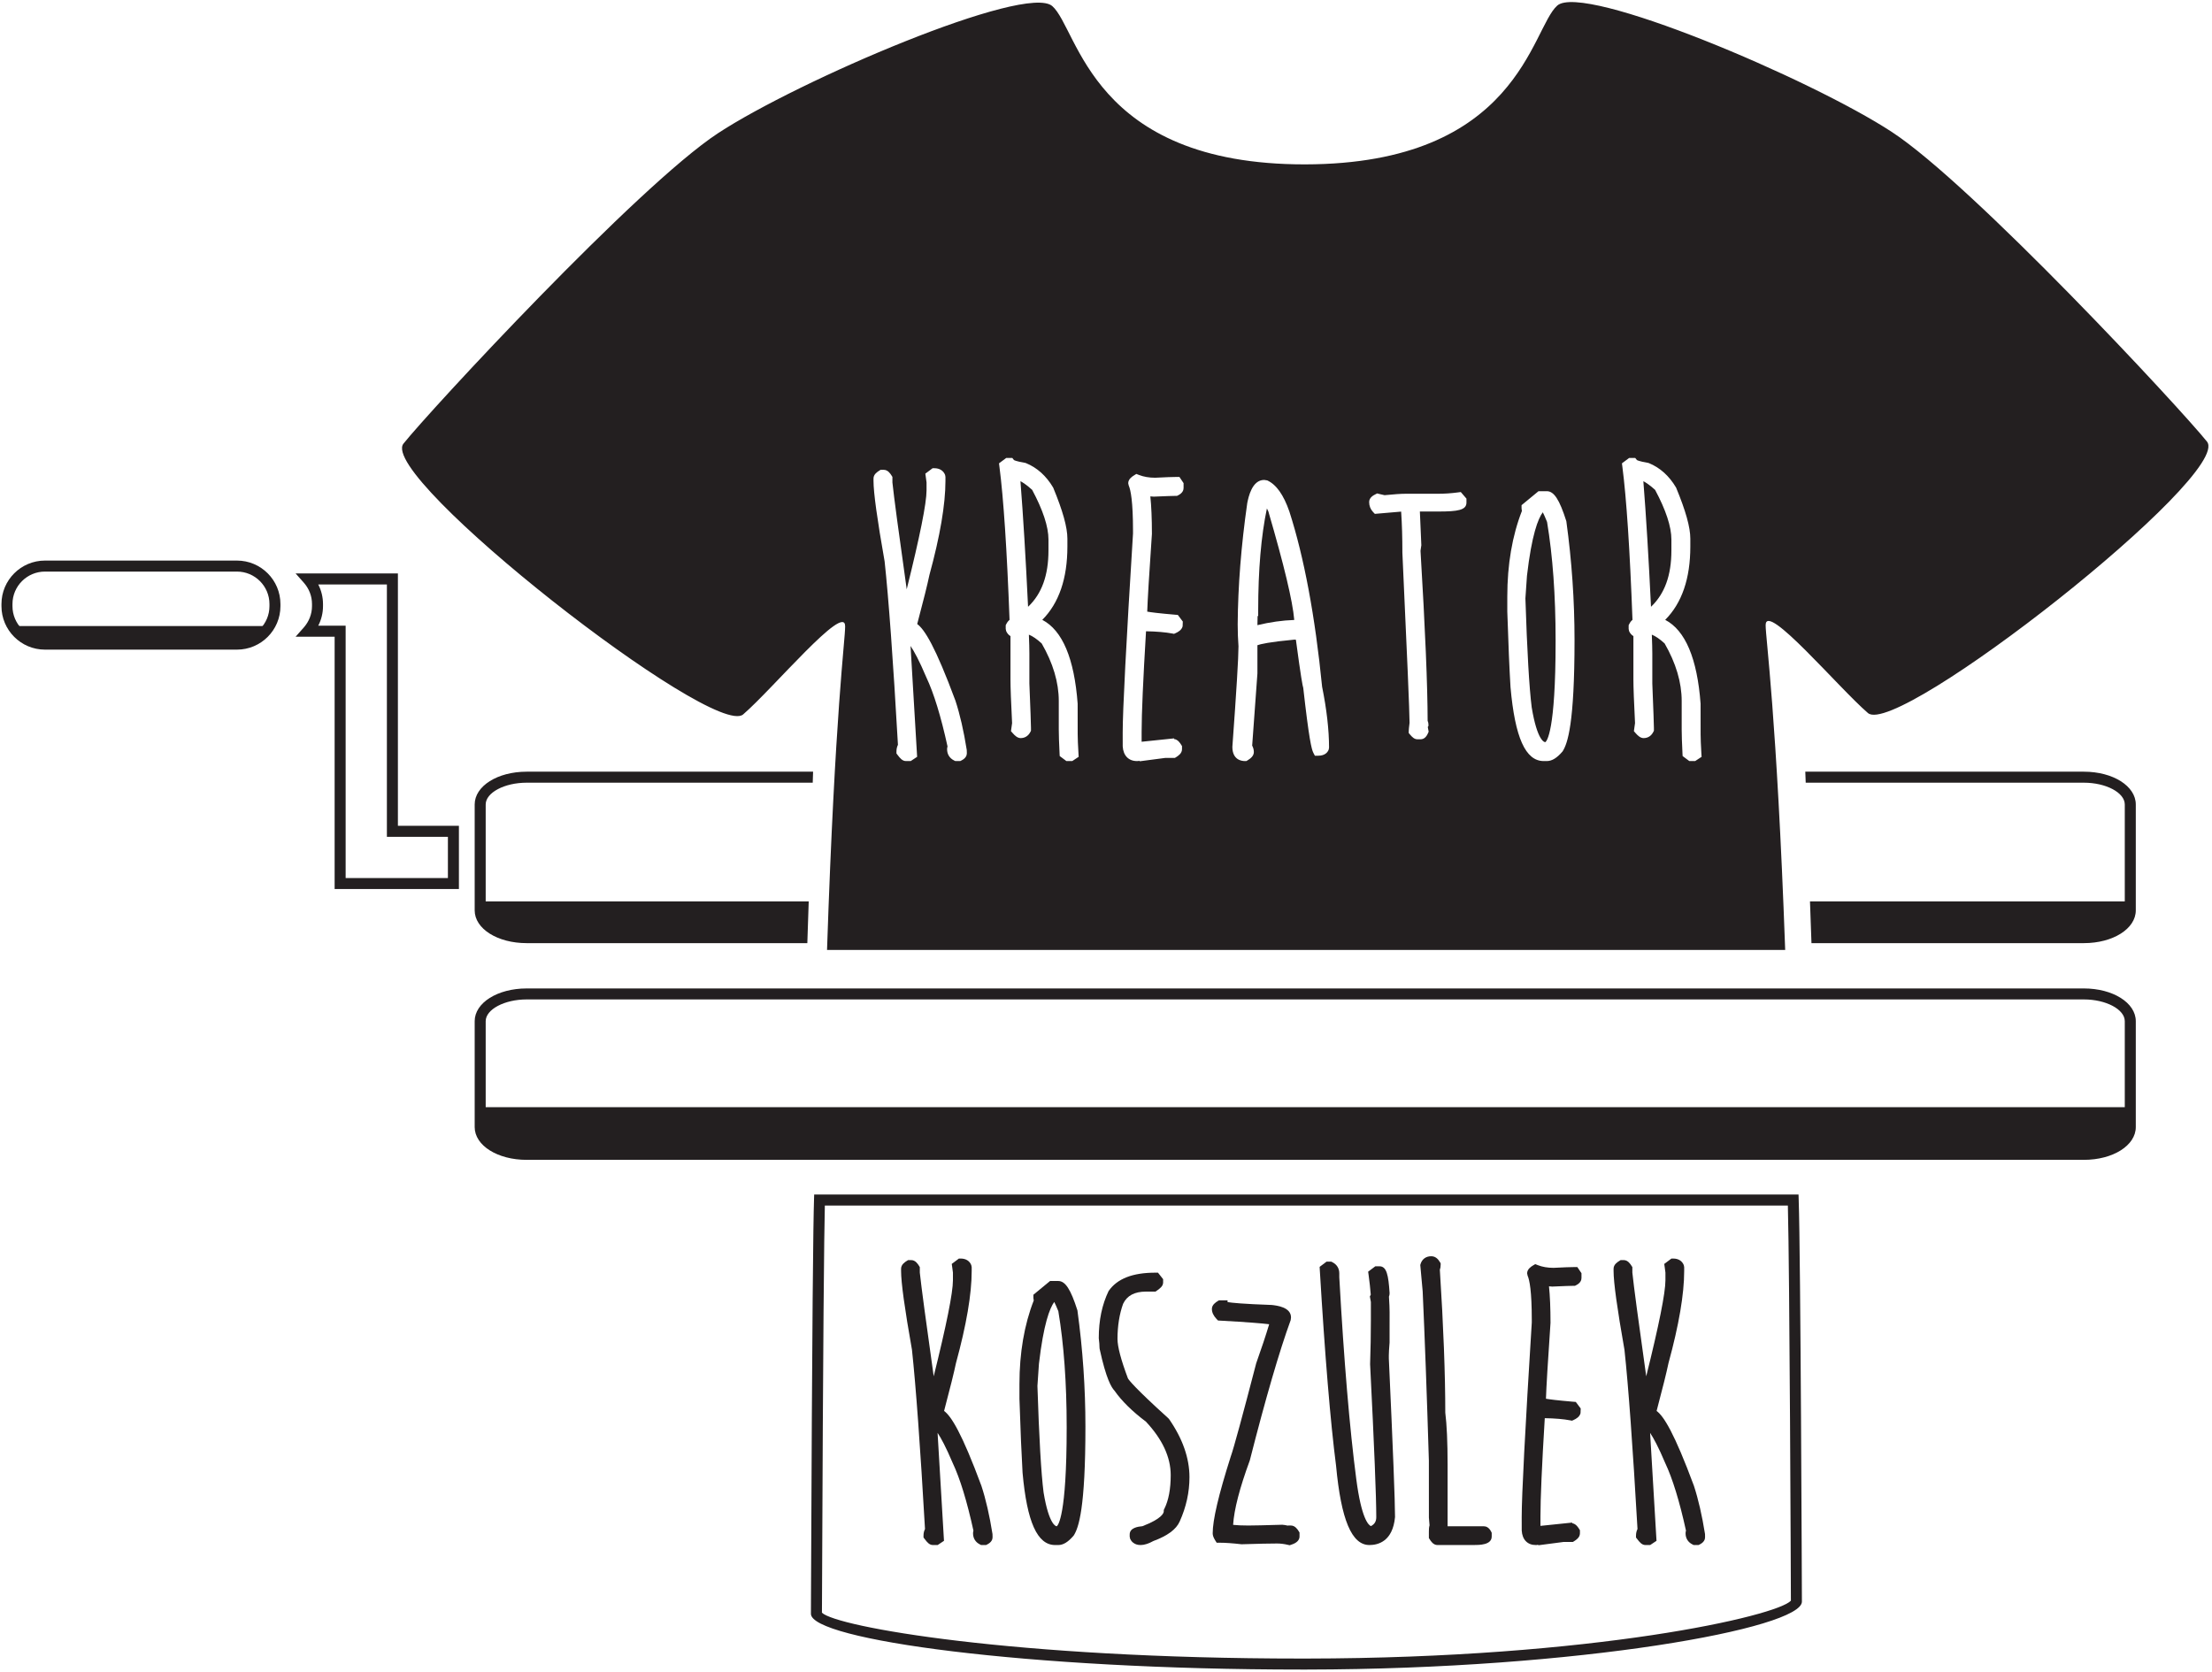 <svg width="86" height="65" viewBox="0 0 86 65" fill="none" xmlns="http://www.w3.org/2000/svg">
<g clip-path="url(#clip0_1246_36)">
<path d="M31.956 62.711C32.522 63.259 39.362 64.493 50.603 64.493H50.792C62.008 64.479 69.096 62.834 69.628 62.243C69.626 61.474 69.58 49.464 69.51 46.877H32.069C32.041 48.02 32 51.672 31.959 62.164C31.957 62.44 31.956 62.628 31.956 62.711ZM50.603 64.921C39.87 64.921 31.536 63.757 31.528 62.755C31.528 62.735 31.529 62.524 31.53 62.163C31.575 50.921 31.619 47.525 31.648 46.656L31.654 46.449H69.925L69.931 46.656C70.007 48.782 70.056 62.159 70.056 62.28C70.056 63.313 61.43 64.907 50.801 64.921H50.603Z" fill="#231F20"/>
<path d="M1.748 22.226C1.052 22.226 0.485 22.792 0.485 23.488V23.571C0.485 24.267 1.052 24.833 1.748 24.833H9.213C9.909 24.833 10.476 24.267 10.476 23.571V23.488C10.476 22.792 9.909 22.226 9.213 22.226H1.748ZM9.213 25.261H1.748C0.816 25.261 0.057 24.503 0.057 23.571V23.488C0.057 22.556 0.816 21.798 1.748 21.798H9.213C10.146 21.798 10.903 22.556 10.903 23.488V23.571C10.903 24.503 10.146 25.261 9.213 25.261Z" fill="#231F20"/>
<path d="M13.438 34.142H17.414V32.539H15.042V22.727H12.373C12.494 22.962 12.558 23.223 12.558 23.488V23.571C12.558 23.835 12.494 24.095 12.373 24.33H13.438V34.142ZM17.842 34.57H13.01V24.758H11.493L11.809 24.402C12.016 24.168 12.13 23.873 12.13 23.571V23.488C12.13 23.181 12.019 22.892 11.809 22.655L11.493 22.299H15.47V32.111H17.842V34.57Z" fill="#231F20"/>
<path d="M20.475 38.863C19.612 38.863 18.883 39.251 18.883 39.709V43.827C18.883 44.286 19.612 44.673 20.475 44.673H81.018C81.881 44.673 82.609 44.286 82.609 43.827V39.709C82.609 39.251 81.881 38.863 81.018 38.863H20.475ZM81.018 45.101H20.475C19.342 45.101 18.455 44.541 18.455 43.827V39.709C18.455 38.995 19.342 38.436 20.475 38.436H81.018C82.151 38.436 83.037 38.995 83.037 39.709V43.827C83.037 44.541 82.151 45.101 81.018 45.101Z" fill="#231F20"/>
<path d="M59.306 23.269C59.372 25.318 59.455 26.75 59.551 27.506C59.769 28.82 60.047 28.859 60.078 28.859C60.135 28.824 60.48 28.459 60.48 24.948V24.886C60.48 23.157 60.368 21.613 60.148 20.296C60.074 20.111 60.02 19.994 59.982 19.92C59.8 20.163 59.552 20.79 59.367 22.386L59.306 23.269Z" fill="#231F20"/>
<path d="M49.256 19.771C49.031 20.835 48.917 22.168 48.917 23.74V23.954H48.894C48.89 24.029 48.888 24.142 48.887 24.309C49.375 24.191 49.855 24.123 50.319 24.107C50.259 23.381 49.922 21.975 49.313 19.89C49.293 19.846 49.274 19.806 49.256 19.771Z" fill="#231F20"/>
<path d="M39.674 18.712C39.78 20.058 39.879 21.697 39.97 23.595C40.504 23.09 40.763 22.37 40.763 21.407V20.977C40.763 20.483 40.55 19.834 40.129 19.048C39.914 18.855 39.768 18.76 39.674 18.712Z" fill="#231F20"/>
<path d="M63.892 18.712C63.998 20.049 64.098 21.689 64.189 23.595C64.722 23.09 64.982 22.37 64.982 21.407V20.977C64.982 20.483 64.769 19.834 64.348 19.048C64.133 18.856 63.987 18.76 63.892 18.712Z" fill="#231F20"/>
<path d="M65.906 29.594H65.679L65.418 29.399L65.413 29.299C65.392 28.884 65.382 28.572 65.382 28.364V27.257C65.382 26.538 65.159 25.786 64.719 25.021C64.535 24.852 64.367 24.736 64.221 24.679C64.233 24.994 64.24 25.237 64.24 25.409V26.579C64.282 27.634 64.302 28.169 64.302 28.303V28.415L64.279 28.46C64.201 28.616 64.068 28.701 63.903 28.701C63.777 28.701 63.677 28.607 63.588 28.505L63.524 28.431L63.568 28.118C63.526 27.296 63.505 26.712 63.505 26.425V24.735C63.433 24.693 63.375 24.626 63.337 24.541L63.32 24.455V24.312L63.343 24.266C63.38 24.192 63.423 24.14 63.469 24.104C63.368 21.385 63.236 19.379 63.075 18.141L63.059 18.017L63.339 17.808H63.576L63.641 17.889C63.641 17.889 63.709 17.937 64.061 17.995L64.107 18.008C64.539 18.184 64.895 18.504 65.164 18.959C65.541 19.867 65.718 20.508 65.718 20.946V21.254C65.718 22.495 65.39 23.452 64.741 24.103C65.523 24.51 65.986 25.603 66.117 27.364L66.118 28.549C66.118 28.72 66.128 28.973 66.148 29.306L66.156 29.429L65.906 29.594ZM60.75 29.22C60.529 29.479 60.335 29.594 60.139 29.594H60.017C59.311 29.594 58.9 28.681 58.727 26.721C58.685 26.035 58.644 25.076 58.602 23.785V23.193C58.602 21.954 58.793 20.835 59.171 19.866C59.161 19.828 59.156 19.788 59.156 19.745V19.644L59.816 19.1H60.139C60.418 19.1 60.631 19.427 60.897 20.266C61.111 21.82 61.216 23.363 61.216 24.886C61.216 28.129 60.95 28.912 60.75 29.22ZM57.014 19.545C57.014 19.838 56.667 19.89 55.938 19.89H55.203L55.26 21.204L55.256 21.225C55.239 21.331 55.23 21.395 55.228 21.418C55.41 24.443 55.503 26.675 55.505 28.029C55.526 28.077 55.536 28.121 55.536 28.164V28.23L55.51 28.268L55.544 28.452L55.519 28.51C55.451 28.668 55.354 28.747 55.23 28.747H55.107C54.986 28.747 54.899 28.657 54.821 28.564L54.77 28.504V28.426C54.77 28.387 54.78 28.28 54.802 28.107C54.801 27.698 54.707 25.464 54.523 21.494C54.523 20.915 54.508 20.38 54.475 19.894L53.452 19.982L53.381 19.907C53.282 19.801 53.231 19.669 53.231 19.522C53.231 19.344 53.406 19.256 53.472 19.223L53.543 19.187L53.621 19.207C53.731 19.235 53.801 19.251 53.83 19.255C54.2 19.218 54.478 19.2 54.645 19.2H55.907C56.161 19.2 56.421 19.183 56.679 19.148L56.794 19.133L57.014 19.389V19.545ZM51.658 29.148C51.625 29.238 51.527 29.386 51.251 29.386H51.121L51.061 29.271C50.991 29.137 50.891 28.732 50.669 26.749C50.645 26.678 50.582 26.365 50.383 24.877L50.331 24.871C49.342 24.963 49.002 25.047 48.887 25.089V26.186L48.683 28.992C48.727 29.077 48.748 29.16 48.748 29.242C48.748 29.396 48.62 29.495 48.508 29.563L48.456 29.594H48.396C48.282 29.594 47.913 29.555 47.913 29.042C48.071 26.878 48.151 25.568 48.151 25.132C48.131 24.866 48.12 24.573 48.12 24.278C48.13 22.799 48.255 21.213 48.492 19.561C48.539 19.329 48.676 18.662 49.15 18.662L49.27 18.681C49.62 18.841 49.902 19.236 50.129 19.89C50.701 21.664 51.129 23.956 51.402 26.704C51.58 27.584 51.672 28.388 51.672 29.072L51.658 29.148ZM46.016 18.976C46.016 19.057 45.979 19.173 45.806 19.259L45.76 19.282H45.71C45.598 19.282 45.314 19.293 44.857 19.312L44.724 19.302C44.764 19.681 44.785 20.17 44.785 20.761C44.677 22.337 44.616 23.348 44.603 23.783C44.739 23.808 45.038 23.848 45.697 23.904L45.792 23.911L45.986 24.168L45.979 24.354C45.942 24.499 45.805 24.575 45.705 24.62L45.644 24.647L45.578 24.634C45.311 24.584 44.967 24.554 44.556 24.547C44.443 26.43 44.385 27.745 44.385 28.457V28.843L45.647 28.712V28.737C45.794 28.754 45.883 28.896 45.922 28.959L45.955 29.011V29.134C45.955 29.299 45.798 29.397 45.731 29.439L45.679 29.471H45.31L44.318 29.601L44.279 29.581L44.252 29.594H44.202C43.879 29.594 43.671 29.381 43.65 29.024L43.649 28.488C43.649 27.621 43.784 25.017 44.05 20.747V20.638C44.05 19.493 43.959 19.049 43.883 18.878L43.864 18.791C43.864 18.627 44.021 18.528 44.087 18.487L44.179 18.429L44.28 18.468C44.464 18.54 44.675 18.577 44.91 18.577C45.315 18.556 45.595 18.546 45.741 18.546H45.855L46.016 18.787V18.976ZM41.688 29.594H41.46L41.2 29.399L41.195 29.299C41.174 28.884 41.164 28.572 41.164 28.364V27.257C41.164 26.538 40.941 25.786 40.5 25.021C40.316 24.852 40.148 24.736 40.002 24.679C40.015 24.994 40.021 25.237 40.021 25.409V26.579C40.063 27.599 40.083 28.165 40.083 28.303V28.415L40.061 28.459C39.984 28.613 39.847 28.701 39.684 28.701C39.559 28.701 39.458 28.607 39.37 28.505L39.305 28.431L39.349 28.119C39.306 27.293 39.286 26.709 39.286 26.425V24.735C39.214 24.693 39.157 24.626 39.119 24.541L39.101 24.455V24.312L39.124 24.266C39.161 24.192 39.205 24.14 39.25 24.104C39.149 21.385 39.017 19.379 38.856 18.141L38.84 18.017L39.121 17.808H39.358L39.422 17.889C39.42 17.889 39.491 17.937 39.843 17.995L39.888 18.008C40.321 18.184 40.676 18.504 40.946 18.959C41.322 19.867 41.499 20.508 41.499 20.946V21.254C41.499 22.495 41.171 23.452 40.523 24.103C41.305 24.51 41.767 25.603 41.898 27.364L41.899 28.549C41.899 28.72 41.91 28.973 41.93 29.306L41.937 29.429L41.688 29.594ZM37.379 29.571L37.334 29.594H37.141L37.096 29.572C36.919 29.484 36.822 29.329 36.822 29.134C36.822 29.095 36.828 29.059 36.839 29.027C36.583 27.856 36.305 26.95 36.012 26.332C35.74 25.687 35.54 25.323 35.401 25.118L35.657 29.429L35.408 29.594H35.221C35.087 29.594 34.994 29.486 34.896 29.355L34.853 29.298V29.226C34.853 29.126 34.872 29.042 34.911 28.962C34.724 25.671 34.549 23.271 34.393 21.831C34.103 20.188 33.961 19.158 33.961 18.698V18.606C33.961 18.441 34.117 18.344 34.184 18.302L34.236 18.269H34.359C34.523 18.269 34.621 18.425 34.663 18.492L34.696 18.545V18.76C34.755 19.32 34.936 20.677 35.248 22.886C35.249 22.897 35.25 22.908 35.251 22.918C35.763 20.86 36.023 19.568 36.023 19.068V18.76C36.021 18.739 36.011 18.665 35.994 18.544L35.976 18.418L36.258 18.207H36.329C36.53 18.207 36.682 18.303 36.745 18.469L36.758 18.545V18.698C36.758 19.616 36.548 20.847 36.135 22.357C36.06 22.72 35.899 23.365 35.66 24.266C35.945 24.472 36.366 25.142 37.145 27.243C37.321 27.776 37.468 28.42 37.586 29.162L37.59 29.288C37.59 29.369 37.553 29.484 37.379 29.571ZM85.804 17.171C84.778 15.889 76.691 7.184 73.555 5.133C70.423 3.078 61.562 -0.682 60.544 0.217C59.527 1.115 59.044 6.381 50.735 6.392C42.429 6.4 41.931 1.135 40.913 0.238C39.893 -0.657 31.038 3.128 27.908 5.185C24.78 7.245 16.71 15.966 15.687 17.25C14.666 18.534 27.75 28.763 28.893 27.78C30.04 26.793 32.861 23.409 32.858 24.353C32.861 24.892 32.467 27.627 32.154 36.938H69.406C69.076 27.793 68.647 24.835 68.646 24.309C68.646 23.37 71.482 26.744 72.624 27.727C73.768 28.711 86.831 18.453 85.804 17.171Z" fill="#231F20"/>
<path d="M37.353 49.153C37.463 49.153 37.534 49.193 37.564 49.273V49.424C37.564 50.307 37.363 51.48 36.961 52.944C36.881 53.33 36.711 54.012 36.45 54.991C36.746 54.991 37.248 55.943 37.955 57.849C38.12 58.351 38.261 58.962 38.376 59.684V59.775C38.376 59.805 38.346 59.835 38.286 59.865H38.195C38.095 59.815 38.045 59.734 38.045 59.624V59.594C38.045 59.574 38.055 59.564 38.075 59.564C37.815 58.356 37.534 57.432 37.233 56.796C36.792 55.753 36.45 55.231 36.209 55.231L36.48 59.805L36.39 59.865H36.269C36.244 59.865 36.195 59.815 36.119 59.715V59.684C36.119 59.629 36.139 59.569 36.179 59.504C35.994 56.239 35.823 53.892 35.668 52.463C35.387 50.869 35.247 49.855 35.247 49.424V49.334C35.247 49.303 35.287 49.264 35.367 49.213H35.427C35.457 49.213 35.497 49.253 35.547 49.334V49.484C35.608 50.061 35.788 51.415 36.09 53.546C36.149 54.238 36.179 54.64 36.179 54.75H36.209C36.911 52.037 37.263 50.382 37.263 49.785V49.484C37.263 49.464 37.253 49.384 37.233 49.243L37.353 49.153Z" fill="#231F20"/>
<path d="M38.336 60.079H38.145L38.1 60.056C37.926 59.97 37.831 59.816 37.831 59.624C37.831 59.586 37.836 59.551 37.846 59.519C37.596 58.376 37.324 57.49 37.039 56.887C36.779 56.272 36.587 55.919 36.452 55.717L36.701 59.915L36.455 60.079H36.27C36.136 60.079 36.045 59.972 35.949 59.843L35.905 59.786V59.715C35.905 59.616 35.924 59.534 35.963 59.456C35.779 56.241 35.608 53.896 35.456 52.486C35.171 50.878 35.033 49.872 35.033 49.424V49.334C35.033 49.17 35.187 49.073 35.253 49.032L35.305 48.999H35.427C35.591 48.999 35.688 49.154 35.729 49.22L35.761 49.272V49.484C35.82 50.034 35.997 51.36 36.301 53.516V53.519C36.797 51.524 37.049 50.27 37.049 49.785V49.484C37.047 49.464 37.038 49.392 37.021 49.273L37.003 49.148L37.281 48.939H37.353C37.552 48.939 37.703 49.034 37.763 49.198L37.778 49.273V49.424C37.778 50.322 37.572 51.526 37.168 53.001C37.094 53.357 36.942 53.971 36.705 54.865C36.984 55.069 37.397 55.729 38.155 57.774C38.327 58.295 38.471 58.924 38.587 59.651L38.59 59.775C38.59 59.855 38.554 59.97 38.381 60.056L38.336 60.079Z" fill="#231F20"/>
<path d="M40.12 53.877C40.185 55.918 40.265 57.312 40.361 58.06C40.526 59.063 40.767 59.564 41.083 59.564C41.485 59.564 41.685 58.22 41.685 55.532V55.472C41.685 53.752 41.575 52.237 41.354 50.928C41.193 50.527 41.083 50.327 41.023 50.327H40.993C40.631 50.557 40.361 51.45 40.18 53.005L40.12 53.877ZM40.902 50.025H41.143C41.294 50.025 41.474 50.357 41.685 51.019C41.886 52.503 41.986 53.987 41.986 55.472C41.986 57.789 41.846 59.163 41.565 59.594C41.409 59.775 41.268 59.865 41.143 59.865H41.023C40.476 59.865 40.125 58.992 39.969 57.247C39.929 56.581 39.889 55.627 39.849 54.388V53.818C39.849 52.593 40.041 51.51 40.421 50.568C40.401 50.533 40.391 50.493 40.391 50.447L40.902 50.025Z" fill="#231F20"/>
<path d="M40.988 50.627C40.812 50.867 40.573 51.481 40.393 53.029L40.334 53.892C40.398 55.895 40.479 57.296 40.573 58.033C40.788 59.335 41.071 59.35 41.084 59.35C41.135 59.315 41.471 58.952 41.471 55.532V55.472C41.471 53.782 41.362 52.273 41.147 50.986C41.077 50.812 41.025 50.7 40.988 50.627ZM41.143 60.079H41.023C40.33 60.079 39.928 59.185 39.756 57.266C39.716 56.594 39.675 55.63 39.635 54.395V53.818C39.635 52.606 39.822 51.513 40.192 50.566C40.182 50.528 40.177 50.488 40.177 50.447V50.346L40.825 49.812H41.143C41.419 49.812 41.627 50.132 41.889 50.954C42.098 52.474 42.2 53.982 42.2 55.472C42.2 58.644 41.939 59.41 41.743 59.711C41.526 59.966 41.336 60.079 41.143 60.079Z" fill="#231F20"/>
<path d="M44.918 49.702L45.007 49.815V49.868C45.007 49.893 44.957 49.941 44.857 50.011H44.556C44.025 50.011 43.664 50.209 43.473 50.605C43.313 51.041 43.233 51.528 43.233 52.064C43.233 52.395 43.373 52.932 43.654 53.674C43.754 53.874 44.295 54.419 45.278 55.306C45.779 56.029 46.031 56.74 46.031 57.443C46.031 58 45.911 58.544 45.67 59.075C45.559 59.326 45.258 59.541 44.767 59.722C44.591 59.817 44.451 59.865 44.346 59.865C44.24 59.865 44.17 59.827 44.135 59.752V59.669C44.135 59.614 44.245 59.577 44.466 59.557C45.129 59.306 45.46 59.043 45.46 58.767C45.64 58.406 45.73 57.937 45.73 57.36C45.73 56.603 45.389 55.861 44.707 55.134C44.17 54.728 43.769 54.334 43.503 53.952C43.323 53.757 43.142 53.24 42.962 52.403C42.962 52.303 42.952 52.172 42.932 52.012C42.932 51.37 43.052 50.798 43.293 50.297C43.569 49.9 44.11 49.702 44.918 49.702Z" fill="#231F20"/>
<path d="M44.346 60.079C44.09 60.079 43.983 59.931 43.941 59.843L43.921 59.752V59.669C43.921 59.407 44.239 59.363 44.417 59.346C45.185 59.051 45.246 58.828 45.246 58.767V58.716L45.268 58.671C45.433 58.342 45.516 57.901 45.516 57.36C45.516 56.662 45.191 55.962 44.551 55.28C44.025 54.886 43.605 54.472 43.328 54.074C43.213 53.953 43.006 53.625 42.752 52.448L42.748 52.403C42.748 52.309 42.738 52.188 42.719 52.038C42.718 51.341 42.846 50.733 43.1 50.204C43.434 49.719 44.039 49.488 44.918 49.488H45.021L45.221 49.741V49.868C45.221 50.006 45.107 50.097 44.979 50.186L44.925 50.224H44.556C44.11 50.224 43.819 50.379 43.666 50.697C43.523 51.09 43.447 51.556 43.447 52.064C43.447 52.368 43.584 52.884 43.853 53.599C43.885 53.658 44.119 53.971 45.422 55.148L45.454 55.184C45.979 55.941 46.245 56.7 46.245 57.443C46.245 58.027 46.117 58.606 45.865 59.163C45.729 59.471 45.393 59.719 44.841 59.923C44.66 60.024 44.489 60.079 44.346 60.079Z" fill="#231F20"/>
<path d="M47.452 50.778H47.512C47.512 50.853 48.154 50.913 49.437 50.958C49.799 50.998 49.979 51.089 49.979 51.229V51.259C49.538 52.468 49.006 54.293 48.384 56.736C47.943 57.929 47.722 58.842 47.722 59.474C47.888 59.514 48.159 59.534 48.535 59.534C48.731 59.534 49.172 59.524 49.859 59.504C49.999 59.519 50.069 59.539 50.069 59.564L50.13 59.534H50.19C50.22 59.534 50.26 59.574 50.31 59.654V59.745C50.31 59.785 50.25 59.825 50.13 59.865C49.964 59.825 49.803 59.805 49.648 59.805C49.362 59.805 48.901 59.815 48.264 59.835C47.928 59.795 47.647 59.775 47.422 59.775C47.382 59.71 47.361 59.659 47.361 59.624C47.361 59.128 47.592 58.155 48.053 56.706C48.173 56.365 48.504 55.151 49.047 53.065C49.288 52.393 49.477 51.811 49.618 51.32C49.367 51.265 48.645 51.205 47.452 51.139C47.371 51.053 47.331 50.974 47.331 50.898C47.331 50.869 47.371 50.828 47.452 50.778Z" fill="#231F20"/>
<path d="M50.139 60.087L50.079 60.073C49.931 60.037 49.786 60.019 49.648 60.019C49.363 60.019 48.905 60.029 48.27 60.049C47.912 60.008 47.637 59.989 47.422 59.989H47.303L47.24 59.888C47.177 59.786 47.148 59.702 47.148 59.624C47.148 59.101 47.377 58.125 47.849 56.641C47.97 56.301 48.301 55.082 48.84 53.011C49.044 52.438 49.212 51.932 49.344 51.493C49.055 51.458 48.499 51.411 47.44 51.353L47.355 51.348L47.295 51.286C47.176 51.157 47.117 51.031 47.117 50.898C47.117 50.734 47.273 50.638 47.339 50.596L47.391 50.564H47.726V50.632C47.895 50.66 48.33 50.705 49.445 50.744C49.642 50.766 50.193 50.828 50.193 51.229L50.18 51.333C49.742 52.533 49.207 54.369 48.591 56.788C48.196 57.862 47.98 58.697 47.942 59.294C48.09 59.311 48.289 59.32 48.535 59.32C48.73 59.32 49.169 59.31 49.852 59.29C49.917 59.296 49.997 59.304 50.069 59.325L50.079 59.32H50.19C50.354 59.32 50.45 59.475 50.492 59.541L50.524 59.593V59.745C50.524 59.959 50.287 60.038 50.197 60.068L50.139 60.087Z" fill="#231F20"/>
<path d="M51.646 49.273H51.707C51.806 49.324 51.856 49.404 51.856 49.514V49.665C52.037 52.929 52.258 55.557 52.519 57.548C52.694 58.892 52.965 59.564 53.331 59.564C53.592 59.454 53.722 59.263 53.722 58.992C53.722 58.205 53.642 56.219 53.481 53.035C53.501 52.453 53.511 51.892 53.511 51.35V50.628L53.481 50.447L53.511 50.386C53.492 50.116 53.461 49.835 53.421 49.544L53.542 49.454H53.632C53.717 49.454 53.777 49.735 53.812 50.297C53.812 50.337 53.802 50.357 53.782 50.357C53.802 50.657 53.812 50.879 53.812 51.019V51.981L53.782 52.162C53.782 52.182 53.792 52.192 53.812 52.192C53.792 52.428 53.782 52.598 53.782 52.704V52.824C53.943 56.314 54.023 58.371 54.023 58.992C53.968 59.574 53.707 59.865 53.241 59.865C52.699 59.865 52.337 58.902 52.158 56.977C51.937 55.261 51.727 52.724 51.526 49.364L51.646 49.273Z" fill="#231F20"/>
<path d="M53.241 60.079C52.553 60.079 52.141 59.099 51.945 56.997C51.725 55.292 51.512 52.726 51.312 49.377L51.306 49.262L51.575 49.059H51.757L51.803 49.082C51.975 49.169 52.07 49.322 52.07 49.514V49.665C52.25 52.899 52.472 55.546 52.731 57.52C52.931 59.052 53.204 59.303 53.3 59.343C53.445 59.267 53.508 59.159 53.508 58.992C53.508 58.21 53.43 56.264 53.268 53.045C53.288 52.451 53.298 51.886 53.298 51.35V50.628L53.259 50.413L53.294 50.344C53.274 50.096 53.246 49.839 53.209 49.573L53.192 49.449L53.471 49.24H53.632C53.911 49.24 53.981 49.577 54.026 50.283C54.026 50.336 54.017 50.382 54.001 50.42C54.018 50.688 54.026 50.888 54.026 51.019L54.025 52.21C54.006 52.438 53.996 52.602 53.996 52.704V52.824C54.158 56.35 54.237 58.371 54.237 58.992C54.148 59.941 53.575 60.079 53.241 60.079Z" fill="#231F20"/>
<path d="M55.646 49.063H55.676C55.707 49.063 55.747 49.103 55.797 49.183C55.797 49.283 55.777 49.334 55.737 49.334L55.767 49.394C55.906 51.581 55.977 53.426 55.977 54.93C56.038 55.417 56.067 56.089 56.067 56.946V59.564H57.692C57.722 59.564 57.752 59.594 57.782 59.654V59.745C57.782 59.825 57.612 59.865 57.271 59.865H55.886C55.856 59.865 55.816 59.825 55.767 59.745V59.564C55.767 59.424 55.777 59.353 55.797 59.353L55.767 58.993V56.796C55.687 54.153 55.605 51.957 55.526 50.206L55.435 49.213C55.466 49.113 55.535 49.063 55.646 49.063Z" fill="#231F20"/>
<path d="M57.271 60.079H55.886C55.722 60.079 55.626 59.923 55.585 59.857L55.553 59.806V59.564C55.553 59.494 55.553 59.395 55.579 59.311L55.554 59.011L55.553 56.796C55.474 54.201 55.393 51.985 55.312 50.216L55.219 49.191L55.23 49.151C55.289 48.959 55.44 48.849 55.646 48.849C55.84 48.849 55.937 49.004 55.978 49.07L56.011 49.122V49.183C56.011 49.263 55.998 49.325 55.98 49.373V49.38C56.12 51.568 56.191 53.435 56.191 54.93C56.25 55.395 56.281 56.082 56.281 56.947V59.35H57.692C57.773 59.35 57.888 59.387 57.974 59.559L57.996 59.604V59.745C57.996 60.079 57.524 60.079 57.271 60.079Z" fill="#231F20"/>
<path d="M59.708 49.394C59.912 49.474 60.144 49.514 60.399 49.514C60.8 49.494 61.071 49.484 61.212 49.484L61.272 49.574V49.695C61.272 49.725 61.242 49.755 61.182 49.785C61.071 49.785 60.791 49.795 60.338 49.815L59.978 49.785C60.038 50.171 60.068 50.723 60.068 51.44C59.948 53.19 59.888 54.223 59.888 54.539C59.888 54.59 60.308 54.649 61.151 54.72L61.242 54.84V54.9C61.232 54.94 61.182 54.98 61.091 55.021C60.775 54.96 60.364 54.93 59.857 54.93C59.738 56.886 59.678 58.23 59.678 58.962V59.504C59.682 59.544 59.702 59.564 59.738 59.564H59.768L60.911 59.444V59.474L60.971 59.444H61.091C61.121 59.444 61.162 59.484 61.212 59.564V59.624C61.212 59.654 61.172 59.695 61.091 59.745H60.791L59.857 59.865C59.817 59.845 59.787 59.835 59.768 59.835L59.708 59.865C59.501 59.865 59.391 59.745 59.376 59.504V58.992C59.376 58.15 59.506 55.633 59.768 51.44V51.32C59.768 50.387 59.708 49.785 59.586 49.514C59.586 49.484 59.627 49.444 59.708 49.394Z" fill="#231F20"/>
<path d="M59.82 60.086L59.782 60.067L59.758 60.079H59.708C59.388 60.079 59.184 59.869 59.163 59.517L59.162 58.993C59.162 58.147 59.294 55.602 59.554 51.426V51.32C59.554 50.2 59.465 49.767 59.391 49.602L59.373 49.514C59.373 49.35 59.528 49.253 59.595 49.212L59.686 49.156L59.785 49.194C59.965 49.265 60.171 49.3 60.399 49.3C60.795 49.28 61.069 49.27 61.212 49.27H61.325L61.486 49.509V49.695C61.486 49.775 61.45 49.89 61.277 49.976L61.232 49.999H61.181C61.073 49.999 60.795 50.009 60.348 50.029L60.223 50.019C60.262 50.389 60.282 50.865 60.282 51.44C60.177 52.975 60.118 53.961 60.105 54.39C60.239 54.414 60.532 54.453 61.169 54.507L61.265 54.514L61.456 54.769L61.449 54.952C61.413 55.096 61.278 55.171 61.18 55.216L61.118 55.244L61.051 55.231C60.792 55.181 60.46 55.153 60.059 55.146C59.947 56.982 59.891 58.266 59.891 58.962V59.334L61.125 59.206V59.232C61.268 59.251 61.355 59.389 61.393 59.451L61.426 59.503V59.624C61.426 59.788 61.271 59.885 61.205 59.926L61.152 59.959H60.791L59.82 60.086Z" fill="#231F20"/>
<path d="M65.055 49.153C65.165 49.153 65.235 49.193 65.265 49.273V49.424C65.265 50.307 65.065 51.48 64.664 52.944C64.583 53.33 64.413 54.012 64.152 54.991C64.447 54.991 64.949 55.943 65.656 57.849C65.822 58.351 65.962 58.962 66.078 59.684V59.775C66.078 59.805 66.047 59.835 65.987 59.865H65.897C65.797 59.815 65.747 59.734 65.747 59.624V59.594C65.747 59.574 65.757 59.564 65.777 59.564C65.516 58.356 65.235 57.432 64.934 56.796C64.493 55.753 64.152 55.231 63.911 55.231L64.182 59.805L64.091 59.865H63.972C63.946 59.865 63.897 59.815 63.821 59.715V59.684C63.821 59.629 63.841 59.569 63.881 59.504C63.695 56.239 63.525 53.892 63.369 52.463C63.089 50.869 62.948 49.855 62.948 49.424V49.334C62.948 49.303 62.988 49.264 63.069 49.213H63.129C63.159 49.213 63.199 49.253 63.25 49.334V49.484C63.309 50.061 63.49 51.415 63.791 53.546C63.851 54.238 63.881 54.64 63.881 54.75H63.911C64.613 52.037 64.965 50.382 64.965 49.785V49.484C64.965 49.464 64.954 49.384 64.934 49.243L65.055 49.153Z" fill="#231F20"/>
<path d="M66.038 60.079H65.847L65.802 60.056C65.628 59.97 65.533 59.816 65.533 59.624C65.533 59.586 65.538 59.551 65.549 59.519C65.298 58.376 65.026 57.491 64.74 56.887C64.481 56.272 64.288 55.919 64.154 55.717L64.403 59.915L64.156 60.079H63.972C63.838 60.079 63.747 59.972 63.65 59.843L63.606 59.786V59.715C63.606 59.616 63.626 59.534 63.664 59.456C63.48 56.241 63.31 53.896 63.157 52.486C62.873 50.878 62.734 49.872 62.734 49.424V49.334C62.734 49.169 62.889 49.073 62.956 49.032L63.008 48.999H63.129C63.291 48.999 63.389 49.154 63.43 49.22L63.464 49.272V49.484C63.521 50.03 63.698 51.356 64.003 53.516C64.003 53.518 64.003 53.518 64.003 53.519C64.499 51.526 64.75 50.272 64.75 49.785V49.484C64.749 49.464 64.74 49.392 64.722 49.273L64.704 49.148L64.984 48.939H65.055C65.254 48.939 65.404 49.034 65.465 49.198L65.479 49.273V49.424C65.479 50.323 65.274 51.526 64.87 53.001C64.796 53.358 64.639 53.988 64.407 54.865C64.686 55.069 65.098 55.729 65.857 57.774C66.028 58.295 66.173 58.924 66.289 59.651L66.291 59.775C66.291 59.856 66.255 59.97 66.083 60.056L66.038 60.079Z" fill="#231F20"/>
<path d="M18.669 43.828C18.669 44.411 19.474 44.885 20.468 44.887H81.025C82.019 44.885 82.823 44.411 82.823 43.828V43.052H18.669V43.828Z" fill="#231F20"/>
<path d="M0.271 24.344V23.571C0.271 24.385 0.933 25.047 1.748 25.047H9.213C10.029 25.047 10.69 24.385 10.69 23.571V24.344H0.271Z" fill="#231F20"/>
<path d="M31.442 35.052H18.883V31.282C18.883 30.823 19.612 30.435 20.475 30.435H31.598C31.602 30.292 31.607 30.15 31.612 30.007H20.475C19.342 30.007 18.455 30.567 18.455 31.282V35.4C18.455 36.114 19.342 36.674 20.475 36.674H31.388C31.406 36.137 31.424 35.596 31.442 35.052Z" fill="#231F20"/>
<path d="M81.018 30.007H70.188C70.194 30.149 70.199 30.292 70.204 30.435H81.018C81.881 30.435 82.609 30.823 82.609 31.282V35.052H70.37C70.389 35.597 70.408 36.138 70.428 36.674H81.018C82.151 36.674 83.037 36.114 83.037 35.4V31.282C83.037 30.567 82.151 30.007 81.018 30.007Z" fill="#231F20"/>
</g>
<defs>
<clipPath id="clip0_1246_36">
<rect width="85.921" height="65" fill="white"/>
</clipPath>
</defs>
</svg>
